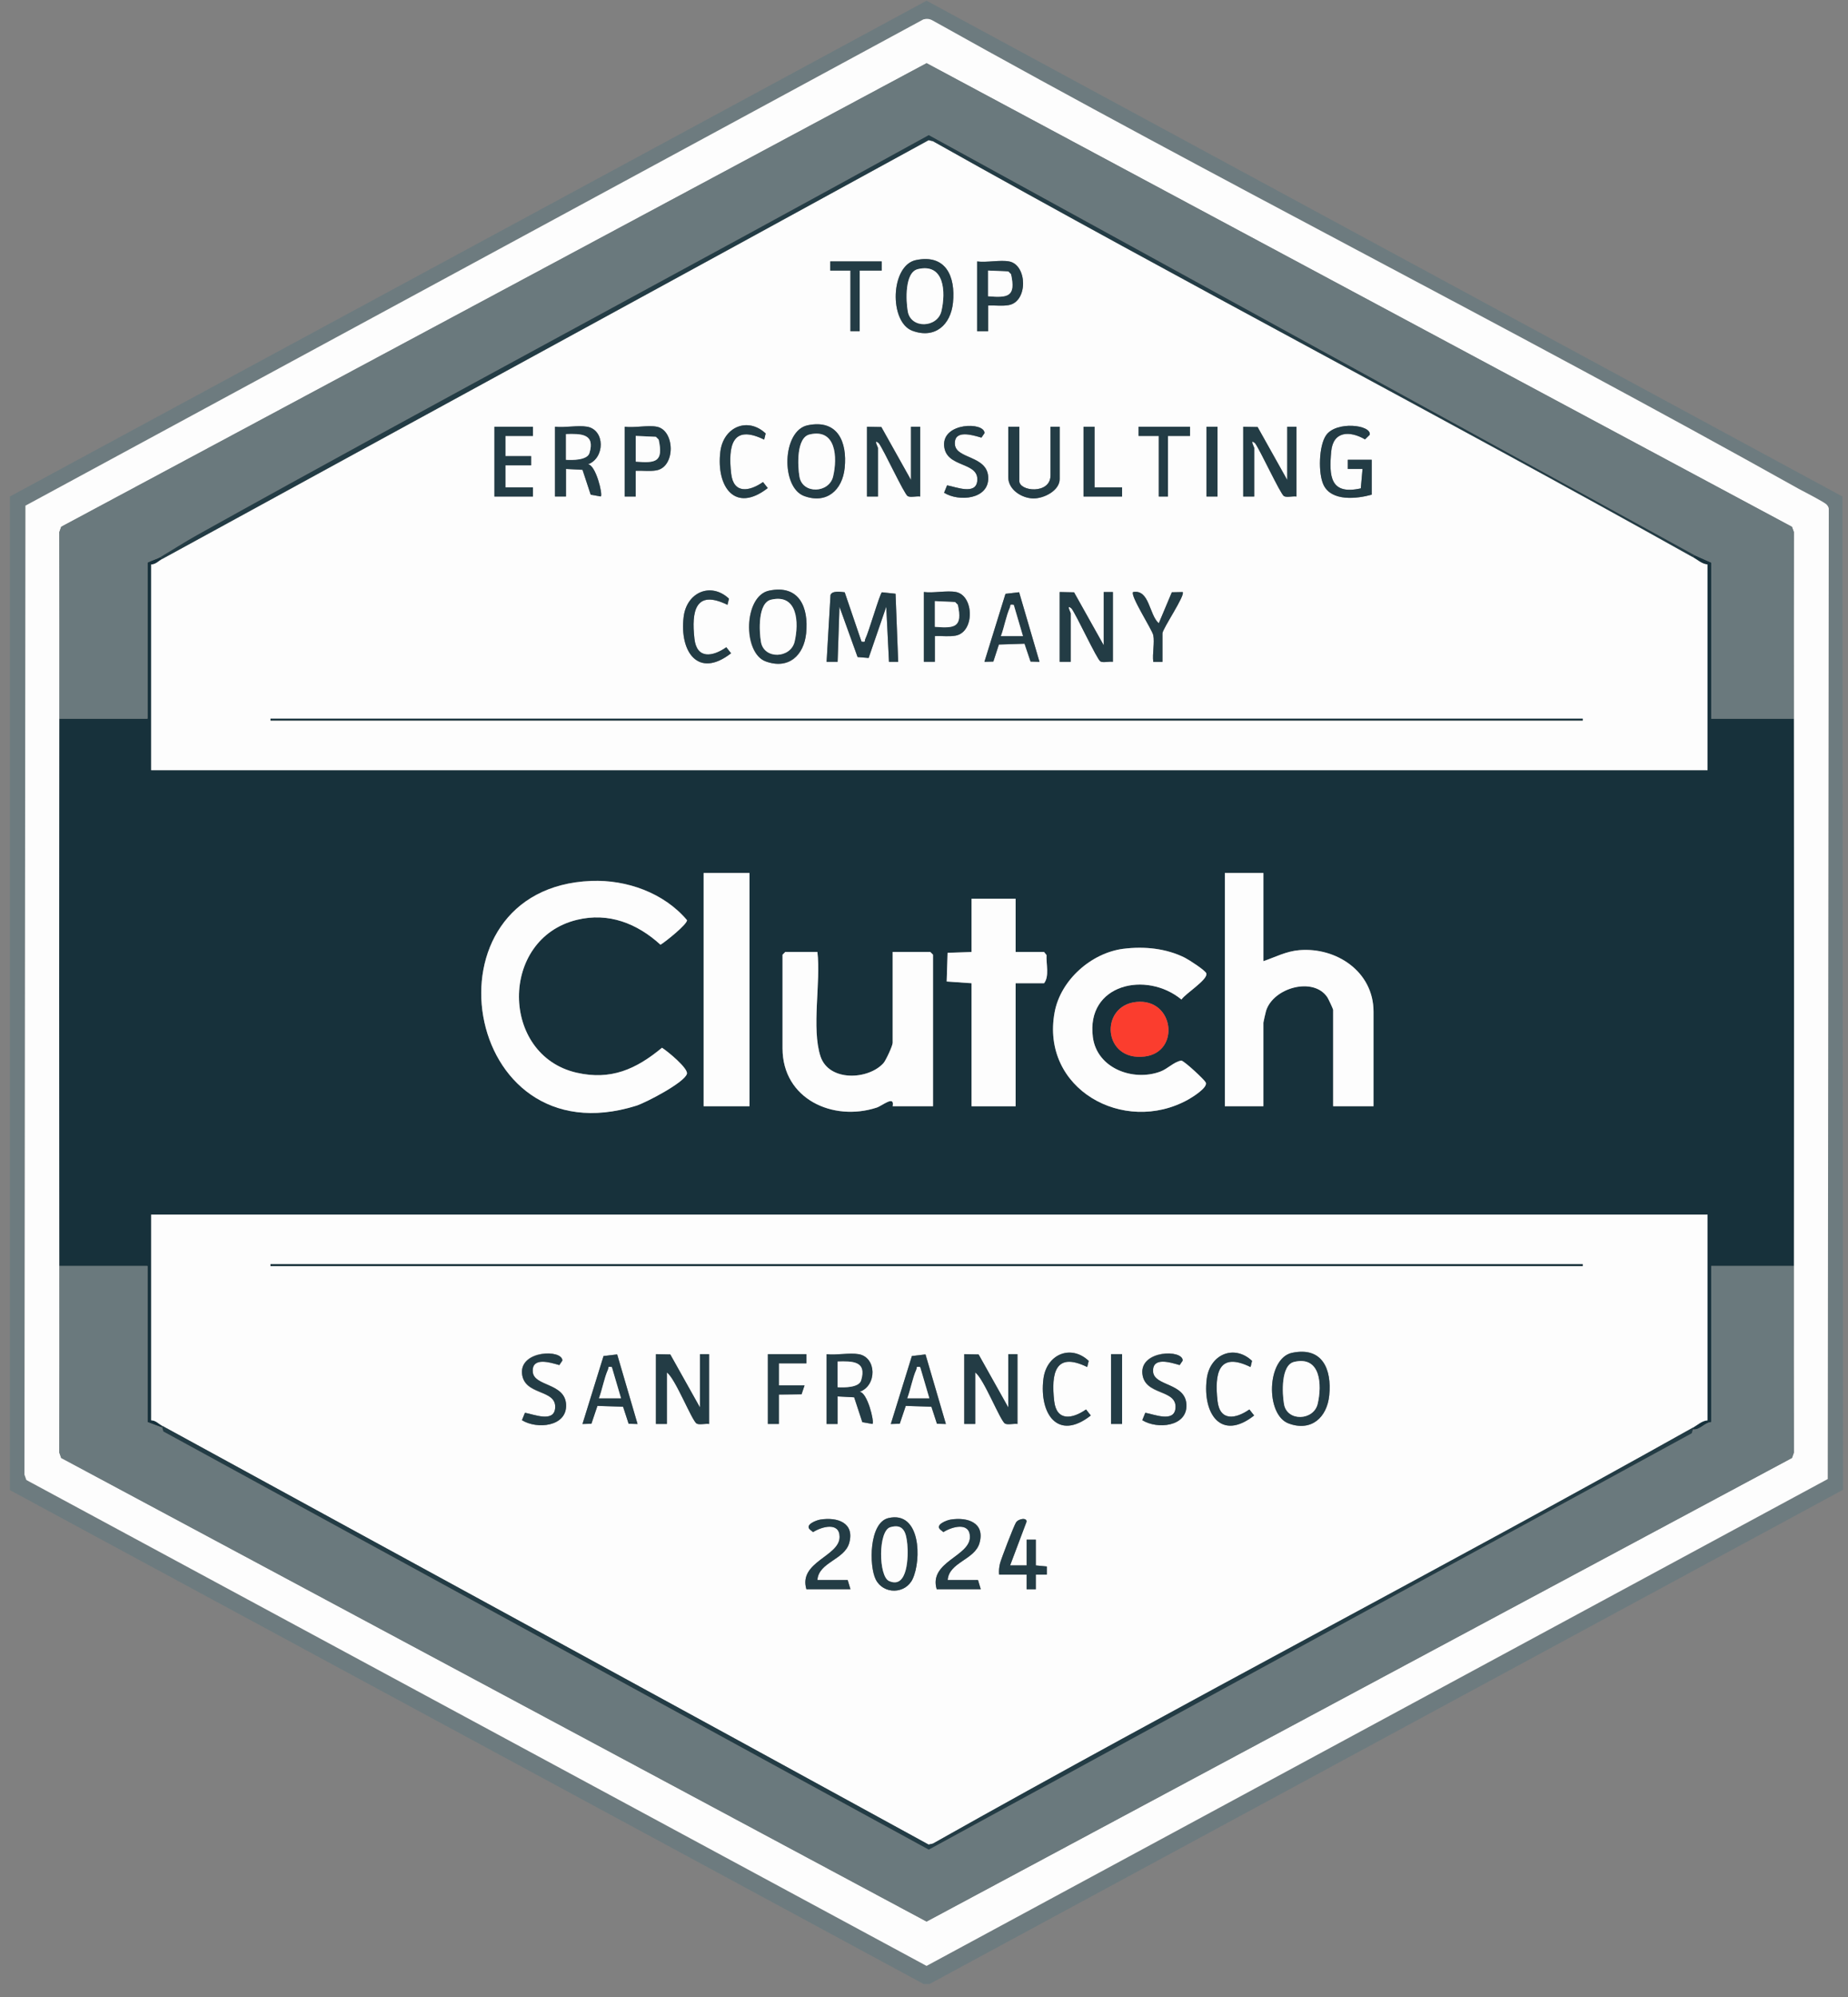 <svg xmlns="http://www.w3.org/2000/svg" width="125" height="135" viewBox="0 0 125 135" fill="none"><rect x="0" y="0" width="125" height="135" fill="#808080" stroke="none"/><g clip-path="url(#clip0_38_1077)"><path d="M0.667 33.565L62.675 0.048L124.623 33.565L124.666 100.711L62.862 134.128H62.489L0.667 100.732V33.565ZM62.461 1.31L1.721 34.184L1.653 99.683L1.783 100.05L62.674 132.897L123.63 99.986L123.701 34.487C123.716 34.328 123.665 34.24 123.568 34.123C123.415 33.939 122.02 33.243 121.667 33.046C102.298 22.216 82.448 12.216 63.077 1.382C62.878 1.268 62.68 1.256 62.461 1.311V1.31Z" fill="#6D7B7F"></path><path d="M62.461 1.31C62.681 1.254 62.878 1.268 63.077 1.381C82.448 12.215 102.297 22.215 121.666 33.046C122.02 33.244 123.414 33.94 123.567 34.123C123.664 34.24 123.715 34.328 123.7 34.487L123.629 99.986L62.673 132.897L1.783 100.05L1.654 99.684L1.721 34.184L62.461 1.31ZM4.018 48.588C4 60.918 4 73.255 4.018 85.585C4.025 89.787 4.018 93.991 4.011 98.194L4.14 98.56L62.674 129.9L121.211 98.56L121.34 98.194C121.332 93.991 121.327 89.787 121.333 85.585C121.351 73.255 121.35 60.918 121.333 48.588C121.327 44.387 121.33 40.181 121.34 35.979L121.207 35.615L62.676 4.273L4.141 35.612L4.012 35.979C4.021 40.181 4.026 44.386 4.02 48.587L4.018 48.588Z" fill="#FDFDFD"></path><path d="M114.631 37.534L115.748 38.032V48.584H121.334C121.351 60.914 121.352 73.252 121.334 85.582H115.748V96.134C115.269 96.179 115.003 96.684 114.506 96.632V96.507C114.828 96.327 115.104 96.049 115.499 96.01V82.105H10.225V96.01C10.534 96.015 10.727 96.25 10.97 96.383V96.507L9.977 96.134V85.582H4.018C3.999 73.252 3.999 60.914 4.018 48.584H9.977V38.032C10.209 37.907 10.652 37.774 10.845 37.659L10.97 37.783C10.727 37.916 10.534 38.15 10.225 38.156V52.061H115.499V38.156C115.104 38.118 114.828 37.839 114.506 37.659L114.631 37.534ZM50.697 59.013H47.594V74.78H50.697V59.013ZM85.457 59.013H82.85V74.78H85.457V69.131C85.457 69.09 85.61 68.419 85.641 68.322C86.138 66.761 88.843 66.009 89.783 67.413C89.853 67.518 90.176 68.21 90.176 68.262V74.78H92.907V68.386C92.907 65.684 90.397 64.016 87.882 64.23C86.99 64.306 86.278 64.695 85.459 64.973V59.013H85.457ZM39.995 59.546C28.323 60.003 31.168 78.445 43.027 74.745C43.68 74.542 46.314 73.166 46.463 72.583C46.558 72.215 45.156 71.058 44.777 70.825C43.026 72.276 41.321 73.04 39.002 72.51C33.839 71.328 33.761 63.457 39.023 62.176C41.168 61.654 43.1 62.423 44.676 63.859C44.991 63.675 46.513 62.46 46.467 62.196C44.909 60.35 42.38 59.453 39.995 59.546ZM68.697 60.75H65.717V64.35L64.096 64.405L64.034 66.345L65.717 66.462V74.78H68.697V66.462H70.621C70.994 65.989 70.754 65.151 70.788 64.557L70.621 64.35H68.697V60.75ZM75.992 64.135C73.815 64.412 71.742 66.245 71.337 68.419C70.369 73.601 76.007 76.745 80.358 74.337C80.625 74.189 81.732 73.511 81.554 73.168C81.452 72.971 80.115 71.723 79.904 71.693C79.383 71.787 78.996 72.251 78.466 72.445C76.633 73.115 74.2 72.22 73.923 70.115C73.448 66.516 77.54 65.609 79.915 67.568C80.185 67.159 81.71 66.225 81.598 65.803C81.544 65.602 80.41 64.875 80.159 64.748C78.891 64.108 77.401 63.958 75.992 64.137V64.135ZM55.29 64.352H53.118L52.931 64.538V70.869C52.931 74.29 56.338 75.839 59.296 74.876C59.677 74.753 60.53 74.01 60.38 74.78H63.111V64.538L62.925 64.352H60.38V70.497C60.38 70.692 59.922 71.685 59.761 71.864C58.74 73.006 56.064 73.137 55.498 71.406C54.879 69.512 55.532 66.393 55.29 64.35V64.352ZM76.865 67.73C74.352 67.979 74.584 71.775 77.438 71.417C79.852 71.115 79.425 67.477 76.865 67.73Z" fill="#17313B"></path><path d="M4.018 85.586H9.976V96.139L10.969 96.511L11.046 96.77L62.819 125.04L114.428 96.894L114.505 96.636C115.002 96.688 115.268 96.183 115.746 96.139V85.586H121.332C121.326 89.787 121.332 93.991 121.34 98.194L121.21 98.561L62.674 129.9L4.141 98.562L4.011 98.195C4.02 93.992 4.025 89.788 4.019 85.587L4.018 85.586Z" fill="#6A797D"></path><path d="M121.335 48.585H115.749V38.032L114.632 37.535L62.821 9.131C46.374 18.2 29.78 27.014 13.369 36.147C12.509 36.625 11.666 37.173 10.845 37.658C10.652 37.772 10.209 37.905 9.977 38.031V48.584H4.018C4.024 44.382 4.018 40.178 4.011 35.975L4.14 35.609L62.675 4.27L121.21 35.611L121.343 35.975C121.333 40.178 121.329 44.383 121.335 48.585Z" fill="#6A797D"></path><path d="M10.971 96.388C10.729 96.255 10.535 96.022 10.227 96.016V82.11H115.501V96.016C115.105 96.053 114.83 96.332 114.508 96.513C97.471 106.05 80.121 115.053 63.104 124.631L62.812 124.698C45.544 115.239 28.245 105.833 10.971 96.388ZM107.058 85.463H18.295V85.587H107.058V85.463ZM35.305 96.008C36.308 96.637 38.353 96.458 38.291 94.963C38.229 93.468 36.097 93.722 36.036 92.726C35.975 91.731 37.223 92.109 37.833 92.282L38.039 91.978C38.039 91.206 35.185 91.246 35.308 92.833C35.431 94.42 37.684 93.872 37.548 95.21C37.451 96.177 36.115 95.615 35.508 95.507L35.305 96.007V96.008ZM73.539 92.415L73.639 91.998C72.433 90.863 70.778 91.546 70.574 93.236C70.292 95.576 71.55 97.443 73.781 95.69L73.461 95.282C72.542 95.925 71.464 96.106 71.306 94.711C71.097 92.858 71.355 91.346 73.539 92.414V92.415ZM77.266 96.008C78.269 96.637 80.314 96.458 80.252 94.963C80.19 93.469 78.057 93.722 77.996 92.726C77.933 91.696 79.183 92.109 79.793 92.282L80 91.978C80 91.206 77.145 91.246 77.268 92.833C77.391 94.42 79.644 93.872 79.509 95.21C79.412 96.177 78.076 95.615 77.468 95.507L77.266 96.007V96.008ZM84.588 92.415L84.688 91.998C83.482 90.863 81.826 91.546 81.623 93.236C81.34 95.576 82.599 97.443 84.83 95.69L84.509 95.282C83.591 95.925 82.512 96.106 82.354 94.711C82.146 92.858 82.404 91.346 84.588 92.414V92.415ZM87.41 91.451C85.667 91.81 85.581 95.648 87.166 96.232C88.691 96.793 89.76 95.837 89.911 94.326C90.086 92.573 89.455 91.03 87.41 91.452V91.451ZM41.746 91.559L40.825 91.667L39.4 96.263L40.004 96.245L40.411 95.039L42.146 95.095L42.521 96.245L43.125 96.263L41.747 91.559H41.746ZM44.366 91.547V96.264H45.11V92.788C45.672 93.165 46.8 96.054 47.121 96.238C47.303 96.342 47.731 96.225 47.964 96.264V91.547H47.344V95.147L45.339 91.567L44.366 91.547ZM54.546 91.547H51.938V96.264H52.683V94.277L54.218 94.26L54.421 93.657H52.683V92.167H54.544V91.546L54.546 91.547ZM58.084 91.547C57.46 91.436 56.57 91.628 55.911 91.547V96.264H56.656V94.401L57.775 94.461L58.328 96.142L59.014 96.263C59.157 96.122 58.669 94.122 58.145 94.091C59.329 93.674 59.304 91.761 58.084 91.546V91.547ZM62.602 91.559L61.681 91.667L60.256 96.263L60.86 96.245L61.267 95.039L63.002 95.095L63.377 96.245L63.981 96.263L62.603 91.559H62.602ZM65.222 91.547V96.264H65.966V92.788C66.528 93.165 67.656 96.054 67.977 96.238C68.159 96.342 68.587 96.225 68.82 96.264V91.547H68.199V95.147L66.193 91.567L65.22 91.547H65.222ZM75.897 91.547H75.153V96.264H75.897V91.547ZM60.096 102.623C58.779 102.926 58.773 105.869 59.238 106.78C59.761 107.805 61.251 107.768 61.732 106.741C62.337 105.449 62.283 102.118 60.096 102.623ZM55.29 106.817C55.37 105.607 57.122 105.45 57.441 104.312C57.826 102.94 56.637 102.542 55.484 102.727C55.212 102.771 54.419 103.076 54.791 103.406L54.998 103.574C55.606 103.191 56.789 102.879 56.792 103.898C56.797 105.221 53.993 105.579 54.546 107.437H57.526L57.339 106.816H55.291L55.29 106.817ZM64.104 106.817C64.184 105.607 65.936 105.45 66.255 104.312C66.641 102.94 65.451 102.542 64.298 102.727C64.026 102.771 63.233 103.076 63.605 103.406L63.812 103.574C64.42 103.191 65.603 102.879 65.607 103.898C65.612 105.221 62.807 105.579 63.36 107.437H66.34L66.154 106.816H64.106L64.104 106.817ZM67.58 106.444H69.443V107.438H70.064V106.444L70.809 106.445V105.896L70.063 105.824V104.085H69.442V105.824H68.325L69.428 102.891C69.498 102.578 68.901 102.644 68.719 102.929C68.577 103.15 67.712 105.39 67.64 105.697C67.579 105.952 67.554 106.184 67.579 106.444H67.58Z" fill="#FDFDFD"></path><path d="M114.507 37.665C114.829 37.846 115.105 38.124 115.5 38.162V52.068H10.226V38.162C10.534 38.157 10.728 37.922 10.97 37.79C28.244 28.343 45.54 18.934 62.811 9.48L63.103 9.547C80.127 19.114 97.466 28.135 114.507 37.665ZM61.96 17.581C60.218 17.94 60.131 21.778 61.716 22.362C63.241 22.923 64.31 21.966 64.462 20.455C64.637 18.708 63.991 17.163 61.961 17.581H61.96ZM59.635 17.677H56.159V18.298H57.525V22.395H58.145V18.298H59.635V17.677ZM68.264 17.677C67.664 17.557 66.736 17.764 66.092 17.677V22.394H66.836V20.655C67.297 20.631 67.777 20.708 68.236 20.626C69.542 20.391 69.496 17.92 68.264 17.675V17.677ZM51.689 29.72L51.79 29.302C50.583 28.168 48.928 28.85 48.724 30.54C48.44 32.891 49.706 34.724 51.932 32.994L51.611 32.587C50.693 33.229 49.614 33.41 49.456 32.015C49.247 30.162 49.506 28.65 51.689 29.718V29.72ZM54.636 28.754C52.893 29.113 52.806 32.951 54.392 33.535C55.917 34.096 56.986 33.139 57.137 31.628C57.312 29.881 56.666 28.337 54.637 28.754H54.636ZM63.859 33.312C64.862 33.941 66.907 33.762 66.845 32.267C66.783 30.773 64.65 31.026 64.59 30.03C64.529 29.035 65.776 29.413 66.386 29.587L66.593 29.282C66.593 28.51 63.738 28.55 63.861 30.137C63.979 31.664 66.237 31.176 66.102 32.514C66.005 33.481 64.669 32.919 64.061 32.811L63.859 33.311V33.312ZM92.782 33.444V31.085H91.168V31.707H92.162L92.045 33.018C89.966 33.484 89.892 32.189 90.045 30.52C90.171 29.133 91.305 29.109 92.331 29.705L92.651 29.393C92.774 28.717 90.378 28.447 89.697 29.427C89.201 30.141 89.156 32.02 89.528 32.788C90.075 33.917 91.783 33.721 92.782 33.444ZM36.049 28.85H33.442V33.567H36.049V32.946H34.186V31.456H35.925V30.834H34.186V29.469H36.049V28.847V28.85ZM39.711 28.85C39.087 28.739 38.197 28.93 37.539 28.85V33.567H38.283V31.704L39.403 31.764L39.956 33.445L40.642 33.566C40.785 33.425 40.296 31.424 39.772 31.393C40.923 30.972 40.941 29.066 39.711 28.849V28.85ZM44.428 28.85C43.828 28.73 42.9 28.937 42.256 28.85V33.567H43V31.828C43.461 31.804 43.941 31.881 44.4 31.799C45.706 31.564 45.66 29.093 44.428 28.849V28.85ZM58.642 28.85V33.567H59.386V30.276C59.386 30.235 59.052 29.62 59.447 29.967C59.788 30.421 61.161 33.403 61.398 33.54C61.581 33.644 62.008 33.527 62.242 33.566V28.849H61.622V32.449L59.616 28.868L58.643 28.849L58.642 28.85ZM68.946 28.85H68.202V32.263C68.202 33.101 69.104 33.678 69.883 33.695C70.597 33.711 71.678 33.173 71.678 32.388V28.85H71.058V32.14C71.058 33.429 68.948 33.235 68.948 32.513V28.851L68.946 28.85ZM74.036 28.85H73.292V33.567H75.899V32.946H74.036V28.849V28.85ZM80.492 28.85H77.016V29.471H78.382V33.568H79.003V29.471H80.493V28.85H80.492ZM82.354 28.85H81.609V33.567H82.354V28.85ZM84.092 28.85V33.567H84.837V30.276C84.837 30.235 84.502 29.62 84.897 29.967C85.238 30.421 86.611 33.403 86.849 33.54C87.031 33.644 87.459 33.527 87.692 33.566V28.849H87.072V32.449L85.067 28.868L84.094 28.849L84.092 28.85ZM49.206 40.893L49.307 40.475C48.1 39.34 46.445 40.023 46.241 41.713C45.957 44.064 47.223 45.897 49.449 44.167L49.128 43.759C48.21 44.402 47.131 44.583 46.973 43.188C46.764 41.335 47.023 39.823 49.206 40.891V40.893ZM52.029 39.928C50.286 40.287 50.199 44.125 51.785 44.709C53.371 45.293 54.378 44.314 54.53 42.803C54.705 41.055 54.059 39.511 52.03 39.928H52.029ZM57.136 40.041C56.86 40.011 56.277 39.919 56.177 40.228L55.912 44.741H56.657L56.782 41.018L58.008 44.42L58.755 44.481L59.947 41.017L60.132 44.744H60.755L60.576 40.141L59.654 40.043C59.512 40.132 58.76 42.749 58.53 43.2C58.463 43.331 58.595 43.434 58.272 43.377L57.136 40.041ZM64.663 40.024C64.063 39.905 63.134 40.111 62.491 40.024V44.741H63.235V43.003C63.696 42.978 64.176 43.055 64.634 42.973C65.94 42.738 65.894 40.267 64.663 40.023V40.024ZM68.934 40.038L68.013 40.146L66.588 44.741L67.192 44.724L67.567 43.573L69.302 43.517L69.709 44.724L70.313 44.741L68.935 40.038H68.934ZM71.678 40.024V44.741H72.422V41.45C72.422 41.41 72.088 40.794 72.483 41.141C72.824 41.595 74.197 44.577 74.434 44.714C74.617 44.818 75.044 44.701 75.278 44.74V40.023H74.658V43.623L72.652 40.043L71.679 40.023L71.678 40.024ZM78.009 42.942C78.111 43.438 77.936 44.207 78.009 44.742H78.629V42.818C78.629 42.514 80.2 40.221 79.995 40.025L79.264 40.039L78.381 42.135C77.721 41.556 77.754 39.826 76.645 40.025C76.421 40.239 77.932 42.563 78.009 42.942ZM107.058 48.591H18.296V48.715H107.058V48.591Z" fill="#FDFDFD"></path><path d="M39.995 59.554C42.38 59.461 44.909 60.358 46.467 62.203C46.513 62.468 44.991 63.683 44.677 63.867C43.102 62.429 41.169 61.661 39.024 62.184C33.761 63.465 33.839 71.336 39.002 72.518C41.32 73.048 43.026 72.284 44.777 70.832C45.156 71.066 46.557 72.223 46.464 72.591C46.315 73.174 43.681 74.549 43.028 74.753C31.17 78.453 28.323 60.011 39.995 59.554Z" fill="#FDFDFD"></path><path d="M85.458 59.017V64.977C86.277 64.699 86.989 64.31 87.881 64.234C90.396 64.021 92.906 65.688 92.906 68.391V74.784H90.175V68.266C90.175 68.214 89.852 67.521 89.782 67.418C88.842 66.013 86.138 66.765 85.64 68.326C85.609 68.423 85.457 69.094 85.457 69.135V74.784H82.849V59.017H85.457H85.458Z" fill="#FDFDFD"></path><path d="M55.289 64.352C55.532 66.394 54.878 69.513 55.497 71.408C56.064 73.139 58.739 73.007 59.761 71.865C59.921 71.686 60.38 70.692 60.38 70.498V64.353H62.925L63.111 64.54V74.782H60.38C60.531 74.012 59.676 74.754 59.296 74.877C56.336 75.84 52.931 74.292 52.931 70.871V64.54L53.117 64.353H55.289V64.352Z" fill="#FDFDFD"></path><path d="M75.992 64.14C77.402 63.961 78.891 64.112 80.159 64.752C80.41 64.879 81.545 65.605 81.598 65.807C81.71 66.231 80.185 67.162 79.915 67.571C77.541 65.613 73.449 66.52 73.923 70.119C74.202 72.225 76.634 73.12 78.466 72.449C78.997 72.255 79.385 71.79 79.904 71.697C80.116 71.727 81.453 72.975 81.555 73.172C81.732 73.515 80.625 74.192 80.358 74.34C76.007 76.749 70.369 73.605 71.337 68.423C71.744 66.249 73.816 64.416 75.992 64.139V64.14Z" fill="#FDFDFD"></path><path d="M68.698 60.758V64.358H70.621L70.788 64.565C70.754 65.159 70.994 65.998 70.621 66.47H68.698V74.788H65.718V66.47L64.034 66.353L64.096 64.413L65.718 64.358V60.758H68.698Z" fill="#FDFDFD"></path><path d="M50.696 59.017H47.593V74.784H50.696V59.017Z" fill="#FDFDFD"></path><path d="M114.507 96.51V96.635L114.43 96.893L62.821 125.039L11.048 96.769L10.971 96.51V96.386C28.246 105.83 45.544 115.236 62.812 124.696L63.104 124.628C80.122 115.051 97.472 106.048 114.508 96.51H114.507Z" fill="#233C45"></path><path d="M114.631 37.536L114.507 37.66C97.466 28.129 80.127 19.109 63.103 9.542L62.811 9.475C45.54 18.929 28.244 28.337 10.97 37.784L10.846 37.66C11.666 37.175 12.51 36.627 13.37 36.149C29.781 27.017 46.374 18.202 62.821 9.133L114.631 37.537V37.536Z" fill="#233C45"></path><path d="M76.866 67.735C79.426 67.482 79.854 71.119 77.439 71.422C74.583 71.78 74.351 67.985 76.866 67.735Z" fill="#FB3D2E"></path><path d="M107.058 85.461H18.296V85.586H107.058V85.461Z" fill="#17313B"></path><path d="M44.367 91.542L45.34 91.562L47.346 95.142V91.542H47.966V96.26C47.732 96.22 47.305 96.338 47.122 96.233C46.801 96.048 45.673 93.16 45.111 92.784V96.26H44.367V91.542Z" fill="#233C45"></path><path d="M65.222 91.542L66.195 91.562L68.201 95.142V91.542H68.822V96.26C68.588 96.22 68.161 96.338 67.978 96.233C67.658 96.048 66.529 93.16 65.968 92.784V96.26H65.223V91.542H65.222Z" fill="#233C45"></path><path d="M58.084 91.544C59.304 91.759 59.329 93.672 58.145 94.089C58.669 94.12 59.157 96.121 59.015 96.261L58.329 96.14L57.776 94.459L56.656 94.399V96.262H55.912V91.545C56.572 91.626 57.46 91.434 58.084 91.545V91.544ZM56.656 93.778C57.082 93.805 58.097 93.81 58.245 93.32C58.645 91.999 57.659 92.01 56.656 92.04V93.778Z" fill="#233C45"></path><path d="M87.41 91.449C89.454 91.027 90.087 92.571 89.912 94.322C89.76 95.833 88.691 96.791 87.167 96.228C85.582 95.644 85.668 91.807 87.41 91.448V91.449ZM87.532 92.068C86.632 92.283 86.724 94.205 86.852 94.929C87.062 96.115 88.858 96.043 89.128 94.905C89.431 93.624 89.336 91.638 87.531 92.068H87.532Z" fill="#233C45"></path><path d="M60.096 102.623C62.283 102.12 62.338 105.449 61.733 106.741C61.252 107.768 59.763 107.806 59.239 106.78C58.774 105.868 58.78 102.926 60.096 102.623ZM60.22 103.243C59.393 103.488 59.421 106.556 60.135 106.878C61.417 107.457 61.446 105.154 61.372 104.397C61.299 103.641 61.136 102.972 60.22 103.243Z" fill="#233C45"></path><path d="M41.746 91.562L43.124 96.265L42.52 96.248L42.145 95.097L40.41 95.041L40.003 96.248L39.399 96.265L40.824 91.67L41.745 91.562H41.746ZM41.385 92.418C41.066 92.368 41.192 92.447 41.126 92.592C40.874 93.147 40.737 93.936 40.517 94.527H42.006L41.385 92.417V92.418Z" fill="#233C45"></path><path d="M62.602 91.562L63.98 96.265L63.376 96.248L63.001 95.097L61.266 95.041L60.859 96.248L60.255 96.265L61.68 91.67L62.601 91.562H62.602ZM62.24 92.418C61.922 92.368 62.048 92.447 61.982 92.592C61.73 93.147 61.593 93.936 61.373 94.527H62.862L62.24 92.417V92.418Z" fill="#233C45"></path><path d="M35.306 96.005L35.508 95.505C36.116 95.613 37.452 96.175 37.549 95.208C37.683 93.87 35.426 94.358 35.308 92.831C35.19 91.304 38.041 91.203 38.039 91.976L37.833 92.28C37.224 92.106 35.974 91.694 36.036 92.724C36.098 93.754 38.23 93.467 38.292 94.961C38.354 96.454 36.308 96.635 35.306 96.006V96.005Z" fill="#233C45"></path><path d="M77.266 96.005L77.469 95.505C78.076 95.613 79.412 96.175 79.509 95.208C79.644 93.87 77.387 94.358 77.269 92.831C77.151 91.304 80.001 91.203 80 91.976L79.794 92.28C79.185 92.106 77.935 91.694 77.997 92.724C78.058 93.719 80.19 93.467 80.252 94.961C80.314 96.456 78.269 96.635 77.266 96.006V96.005Z" fill="#233C45"></path><path d="M55.29 106.814H57.338L57.525 107.435H54.545C53.992 105.577 56.796 105.22 56.791 103.896C56.788 102.877 55.605 103.188 54.997 103.572L54.789 103.404C54.418 103.075 55.212 102.769 55.483 102.726C56.637 102.54 57.825 102.938 57.44 104.31C57.121 105.448 55.368 105.605 55.289 106.815L55.29 106.814Z" fill="#233C45"></path><path d="M64.105 106.814H66.153L66.339 107.435H63.359C62.806 105.577 65.611 105.22 65.606 103.896C65.602 102.877 64.419 103.188 63.811 103.572L63.604 103.404C63.232 103.075 64.026 102.769 64.297 102.726C65.452 102.54 66.64 102.938 66.254 104.31C65.935 105.448 64.183 105.605 64.103 106.815L64.105 106.814Z" fill="#233C45"></path><path d="M67.581 106.443C67.556 106.183 67.581 105.951 67.641 105.696C67.715 105.388 68.579 103.149 68.72 102.927C68.903 102.643 69.499 102.577 69.43 102.89L68.326 105.823H69.443V104.085H70.065V105.824L70.812 105.896V106.445L70.064 106.444V107.438H69.442V106.444H67.581V106.443Z" fill="#233C45"></path><path d="M54.546 91.542V92.162H52.683V93.652H54.421L54.218 94.255L52.683 94.272V96.26H51.938V91.542H54.546Z" fill="#233C45"></path><path d="M73.54 92.413C71.356 91.344 71.097 92.856 71.306 94.709C71.464 96.105 72.543 95.923 73.461 95.281L73.782 95.689C71.551 97.442 70.293 95.574 70.575 93.234C70.778 91.544 72.434 90.862 73.64 91.996L73.54 92.414V92.413Z" fill="#233C45"></path><path d="M84.588 92.413C82.404 91.344 82.145 92.856 82.355 94.709C82.512 96.105 83.591 95.923 84.509 95.281L84.83 95.689C82.599 97.442 81.341 95.574 81.623 93.234C81.826 91.544 83.482 90.862 84.688 91.996L84.588 92.414V92.413Z" fill="#233C45"></path><path d="M75.898 91.542H75.153V96.26H75.898V91.542Z" fill="#233C45"></path><path d="M57.136 40.038L58.272 43.373C58.595 43.43 58.463 43.327 58.53 43.196C58.76 42.745 59.512 40.128 59.653 40.039L60.575 40.137L60.754 44.74H60.132L59.947 41.013L58.755 44.478L58.008 44.417L56.782 41.014L56.657 44.739H55.912L56.176 40.224C56.277 39.917 56.86 40.009 57.136 40.038Z" fill="#233C45"></path><path d="M107.058 48.584H18.296V48.708H107.058V48.584Z" fill="#17313B"></path><path d="M84.092 28.848L85.065 28.868L87.07 32.448V28.848H87.691V33.566C87.457 33.526 87.028 33.644 86.847 33.539C86.609 33.403 85.236 30.42 84.896 29.967C84.501 29.619 84.835 30.235 84.835 30.276V33.567H84.091V28.85L84.092 28.848Z" fill="#233C45"></path><path d="M58.642 28.848L59.615 28.868L61.62 32.448V28.848H62.24V33.566C62.007 33.526 61.578 33.644 61.397 33.539C61.159 33.403 59.786 30.42 59.446 29.967C59.05 29.619 59.385 30.235 59.385 30.276V33.567H58.64V28.85L58.642 28.848Z" fill="#233C45"></path><path d="M71.678 40.022L72.651 40.042L74.657 43.622V40.022H75.277V44.739C75.043 44.699 74.615 44.817 74.433 44.713C74.196 44.576 72.823 41.594 72.482 41.14C72.087 40.792 72.421 41.409 72.421 41.45V44.74H71.677V40.023L71.678 40.022Z" fill="#233C45"></path><path d="M39.71 28.843C40.941 29.061 40.922 30.967 39.771 31.388C40.296 31.419 40.784 33.42 40.641 33.56L39.955 33.44L39.402 31.759L38.282 31.699V33.562H37.538V28.845C38.198 28.925 39.087 28.734 39.71 28.845V28.843ZM38.282 31.079C38.709 31.106 39.724 31.111 39.872 30.62C40.272 29.299 39.285 29.311 38.282 29.34V31.079Z" fill="#233C45"></path><path d="M54.635 28.747C56.666 28.329 57.311 29.875 57.135 31.622C56.984 33.133 55.915 34.091 54.39 33.528C52.806 32.944 52.892 29.107 54.634 28.747H54.635ZM54.757 29.368C53.857 29.583 53.949 31.505 54.077 32.228C54.287 33.415 56.083 33.343 56.352 32.205C56.656 30.923 56.561 28.938 54.756 29.368H54.757Z" fill="#233C45"></path><path d="M52.029 39.927C54.059 39.509 54.704 41.054 54.529 42.802C54.377 44.313 53.309 45.271 51.784 44.708C50.259 44.145 50.285 40.286 52.028 39.927H52.029ZM52.152 40.546C51.252 40.761 51.344 42.684 51.472 43.407C51.682 44.594 53.478 44.522 53.747 43.383C54.051 42.102 53.956 40.116 52.151 40.546H52.152Z" fill="#233C45"></path><path d="M61.961 17.581C63.991 17.162 64.636 18.708 64.461 20.455C64.309 21.966 63.24 22.924 61.716 22.361C60.131 21.777 60.217 17.94 61.959 17.581H61.961ZM62.084 18.2C61.184 18.415 61.276 20.337 61.404 21.06C61.614 22.247 63.41 22.175 63.679 21.037C63.982 19.755 63.888 17.77 62.082 18.2H62.084Z" fill="#233C45"></path><path d="M92.782 33.44C91.783 33.717 90.076 33.913 89.528 32.784C89.156 32.016 89.201 30.137 89.697 29.424C90.378 28.445 92.772 28.714 92.651 29.389L92.331 29.701C91.305 29.106 90.171 29.128 90.045 30.516C89.892 32.185 89.966 33.479 92.045 33.014L92.162 31.701H91.168V31.08H92.782V33.44Z" fill="#233C45"></path><path d="M64.662 40.019C65.894 40.264 65.94 42.735 64.634 42.969C64.175 43.051 63.695 42.974 63.234 42.999V44.738H62.49V40.021C63.134 40.108 64.062 39.901 64.662 40.021V40.019ZM63.236 42.378C64.601 42.489 65.12 42.402 64.788 40.888L64.601 40.702L63.236 40.641V42.379V42.378Z" fill="#233C45"></path><path d="M68.264 17.673C69.496 17.918 69.541 20.388 68.235 20.623C67.777 20.705 67.297 20.628 66.836 20.653V22.391H66.092V17.674C66.736 17.761 67.664 17.555 68.264 17.674V17.673ZM66.836 20.031C68.202 20.142 68.72 20.055 68.388 18.541L68.202 18.355L66.836 18.294V20.033V20.031Z" fill="#233C45"></path><path d="M44.428 28.846C45.66 29.091 45.706 31.561 44.4 31.796C43.941 31.878 43.461 31.801 43 31.826V33.565H42.256V28.847C42.9 28.934 43.828 28.728 44.428 28.847V28.846ZM43 31.205C44.366 31.315 44.884 31.228 44.552 29.715L44.366 29.528L43 29.467V31.206V31.205Z" fill="#233C45"></path><path d="M68.946 28.85V32.512C68.946 33.234 71.056 33.429 71.056 32.139V28.848H71.676V32.386C71.676 33.172 70.595 33.71 69.882 33.694C69.102 33.676 68.2 33.1 68.2 32.262V28.848H68.945L68.946 28.85Z" fill="#233C45"></path><path d="M36.049 28.848V29.47H34.186V30.835H35.924V31.456H34.186V32.946H36.049V33.567H33.441V28.848H36.049Z" fill="#233C45"></path><path d="M68.933 40.035L70.311 44.739L69.708 44.721L69.3 43.514L67.565 43.57L67.19 44.721L66.586 44.739L68.011 40.143L68.932 40.035H68.933ZM68.572 40.89C68.254 40.84 68.379 40.919 68.313 41.064C68.061 41.619 67.924 42.408 67.704 42.999H69.193L68.572 40.889V40.89Z" fill="#233C45"></path><path d="M63.859 33.309L64.061 32.809C64.669 32.917 66.005 33.479 66.102 32.512C66.236 31.174 63.979 31.662 63.861 30.135C63.738 28.547 66.594 28.507 66.593 29.28L66.386 29.584C65.777 29.41 64.527 28.998 64.589 30.028C64.651 31.058 66.783 30.771 66.845 32.265C66.907 33.76 64.861 33.939 63.859 33.31V33.309Z" fill="#233C45"></path><path d="M49.206 40.886C47.023 39.817 46.763 41.329 46.973 43.182C47.131 44.578 48.21 44.396 49.128 43.754L49.449 44.161C47.223 45.891 45.958 44.057 46.242 41.707C46.445 40.017 48.101 39.335 49.307 40.469L49.206 40.887V40.886Z" fill="#233C45"></path><path d="M51.689 29.719C49.506 28.65 49.246 30.163 49.456 32.016C49.614 33.411 50.692 33.23 51.611 32.587L51.931 32.995C49.706 34.724 48.441 32.89 48.724 30.54C48.928 28.85 50.583 28.168 51.79 29.303L51.689 29.72V29.719Z" fill="#233C45"></path><path d="M78.008 42.941C77.931 42.562 76.42 40.238 76.644 40.024C77.753 39.825 77.72 41.554 78.38 42.135L79.263 40.038L79.994 40.024C80.199 40.221 78.628 42.514 78.628 42.817V44.742H78.008C77.935 44.207 78.11 43.437 78.008 42.941Z" fill="#233C45"></path><path d="M59.636 17.669L59.637 18.29L58.147 18.289V22.386H57.525V18.289L56.16 18.29V17.669H59.636Z" fill="#233C45"></path><path d="M80.492 28.848V29.47H79.002V33.567H78.38V29.47H77.015L77.016 28.848H80.492Z" fill="#233C45"></path><path d="M74.035 28.848V32.946H75.897V33.567H73.291V28.848H74.035Z" fill="#233C45"></path><path d="M82.353 28.848H81.609V33.566H82.353V28.848Z" fill="#233C45"></path><path d="M56.656 93.779V92.041C57.659 92.011 58.646 92 58.246 93.321C58.098 93.812 57.083 93.807 56.656 93.779Z" fill="#FDFDFD"></path><path d="M87.531 92.067C89.335 91.637 89.43 93.623 89.128 94.904C88.858 96.042 87.063 96.115 86.853 94.927C86.725 94.204 86.631 92.282 87.532 92.067H87.531Z" fill="#FDFDFD"></path><path d="M60.219 103.242C61.135 102.971 61.297 103.635 61.371 104.396C61.446 105.158 61.416 107.456 60.134 106.877C59.419 106.555 59.391 103.487 60.219 103.242Z" fill="#FDFDFD"></path><path d="M41.384 92.413L42.005 94.523H40.516C40.735 93.933 40.873 93.144 41.125 92.589C41.191 92.443 41.066 92.365 41.384 92.415V92.413Z" fill="#FDFDFD"></path><path d="M62.24 92.413L62.861 94.523H61.372C61.591 93.933 61.729 93.144 61.981 92.589C62.047 92.443 61.922 92.365 62.24 92.415V92.413Z" fill="#FDFDFD"></path><path d="M38.283 31.086V29.347C39.286 29.317 40.272 29.306 39.872 30.627C39.724 31.118 38.709 31.113 38.283 31.086Z" fill="#FDFDFD"></path><path d="M54.756 29.373C56.561 28.943 56.655 30.929 56.353 32.21C56.084 33.348 54.288 33.422 54.078 32.233C53.95 31.51 53.857 29.588 54.758 29.373H54.756Z" fill="#FDFDFD"></path><path d="M52.152 40.54C53.957 40.11 54.051 42.096 53.749 43.377C53.479 44.515 51.684 44.589 51.474 43.4C51.346 42.677 51.252 40.755 52.153 40.54H52.152Z" fill="#FDFDFD"></path><path d="M62.083 18.193C63.887 17.763 63.981 19.749 63.679 21.03C63.41 22.169 61.614 22.242 61.404 21.054C61.276 20.331 61.183 18.408 62.084 18.193H62.083Z" fill="#FDFDFD"></path><path d="M63.235 42.376V40.637L64.601 40.698L64.787 40.884C65.119 42.399 64.6 42.485 63.235 42.374V42.376Z" fill="#FDFDFD"></path><path d="M66.835 20.029V18.29L68.201 18.351L68.388 18.538C68.719 20.052 68.2 20.138 66.835 20.028V20.029Z" fill="#FDFDFD"></path><path d="M43.001 31.209V29.47L44.366 29.531L44.553 29.718C44.884 31.232 44.365 31.318 43.001 31.207V31.209Z" fill="#FDFDFD"></path><path d="M68.572 40.893L69.193 43.003H67.704C67.923 42.413 68.061 41.624 68.313 41.068C68.379 40.923 68.254 40.844 68.572 40.894V40.893Z" fill="#FDFDFD"></path></g><defs><clipPath id="clip0_38_1077"><rect width="124" height="134.082" fill="white" transform="translate(0.667 0.049)"></rect></clipPath></defs></svg>